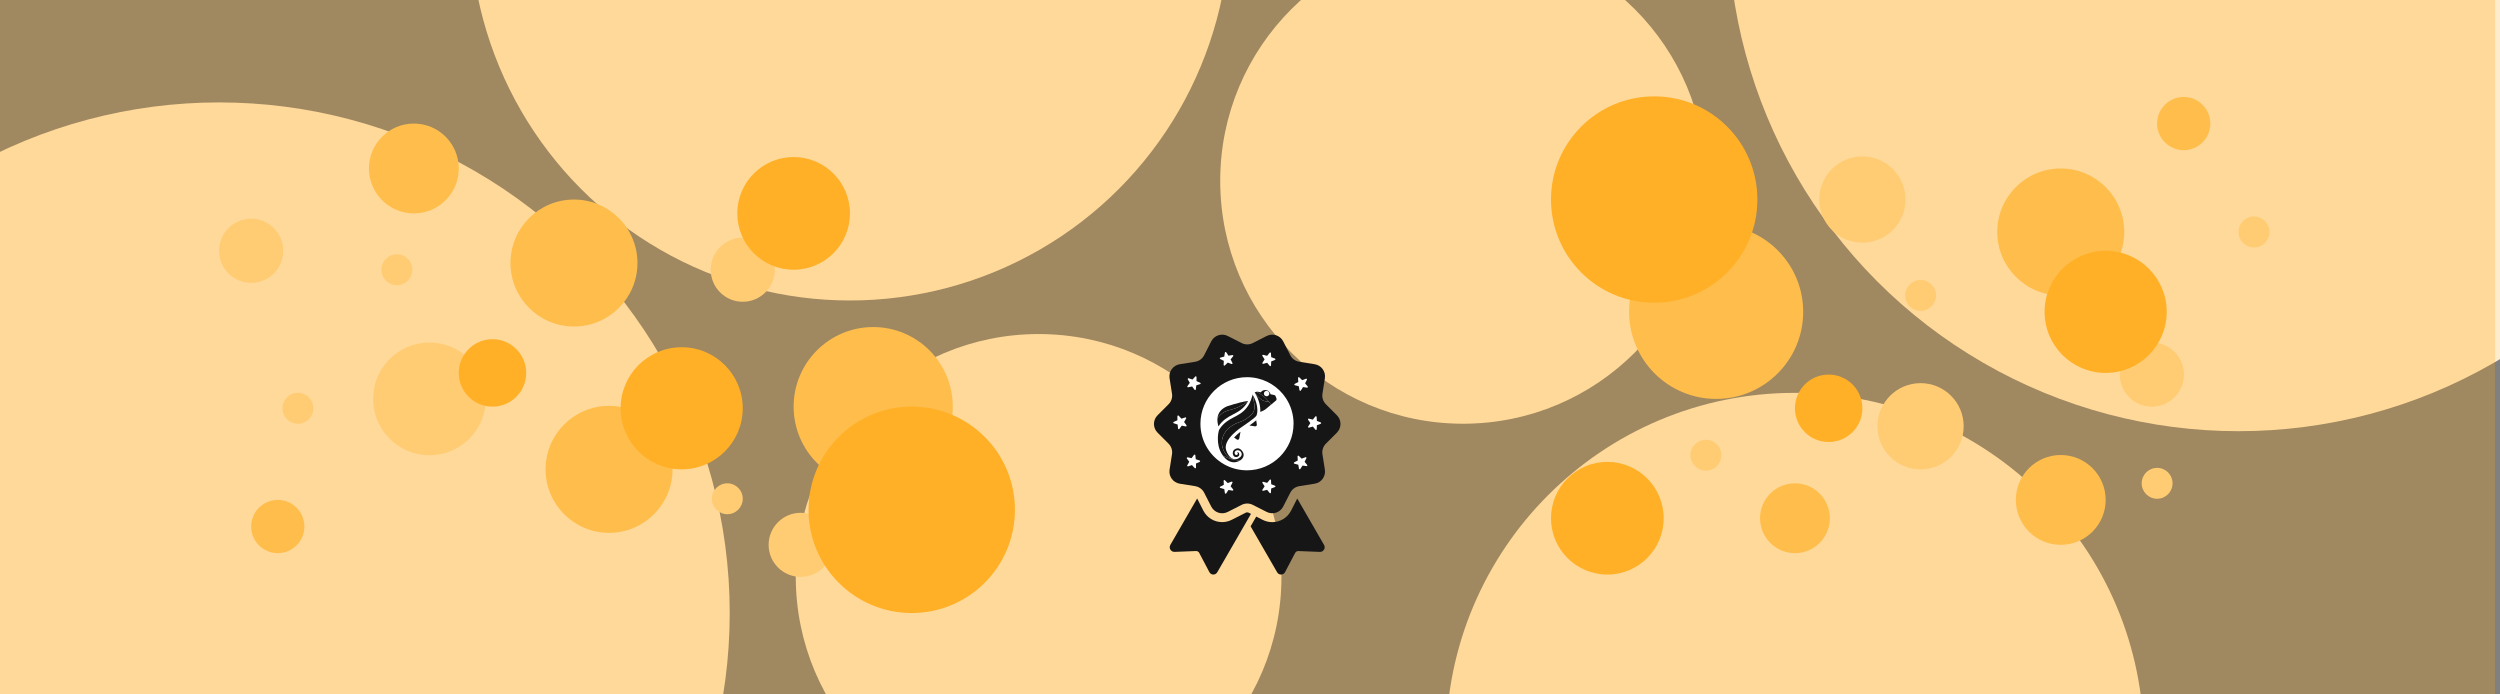 <svg xmlns="http://www.w3.org/2000/svg" viewBox="0 0 1440 400"><rect x="0" y="0" width="1440" height="400" fill="#808080" stroke="none"/><defs><style>      .cls-1 {        fill: none;      }      .cls-2 {        fill: #ffb533;      }      .cls-3 {        fill: #ffeccc;      }      .cls-4 {        fill: #ffc766;      }      .cls-5 {        fill: #ffa200;        opacity: .25;      }      .cls-6 {        fill: #fff;      }      .cls-7 {        fill: #ffda99;      }      .cls-8 {        fill: #161616;      }    </style></defs><g id="Ebene_5" data-name="Ebene 5"><circle class="cls-3" cx="126.21" cy="353.1" r="294.11"></circle><circle class="cls-3" cx="1289.39" cy="-45.74" r="294.11"></circle><circle class="cls-3" cx="1033.89" cy="427.25" r="200.97"></circle><circle class="cls-3" cx="489.57" cy="-45.74" r="218.82"></circle><circle class="cls-3" cx="598.24" cy="332.29" r="139.88"></circle><circle class="cls-3" cx="842.72" cy="104.19" r="139.88"></circle></g><g id="Ebene_3" data-name="Ebene 3"><circle class="cls-7" cx="247.37" cy="229.76" r="32.45"></circle><circle class="cls-7" cx="1106.25" cy="245.52" r="24.83"></circle><circle class="cls-7" cx="1072.73" cy="114.94" r="24.83"></circle><circle class="cls-7" cx="1239.46" cy="215.76" r="18.46"></circle><circle class="cls-7" cx="461.18" cy="313.83" r="18.46"></circle><circle class="cls-7" cx="427.83" cy="155.36" r="18.46"></circle><circle class="cls-7" cx="144.67" cy="144.45" r="18.46"></circle><circle class="cls-7" cx="228.59" cy="155.36" r="8.9"></circle><circle class="cls-7" cx="171.6" cy="235.17" r="8.9"></circle><circle class="cls-7" cx="418.93" cy="287.29" r="8.9"></circle><circle class="cls-7" cx="982.6" cy="262.21" r="8.9"></circle><circle class="cls-7" cx="1106.25" cy="170.17" r="8.9"></circle><circle class="cls-7" cx="1242.5" cy="278.39" r="8.9"></circle><circle class="cls-7" cx="1298.29" cy="133.61" r="8.9"></circle></g><g id="Ebene_2" data-name="Ebene 2"><circle class="cls-4" cx="988.5" cy="179.63" r="50.14"></circle><circle class="cls-4" cx="160" cy="303.28" r="15.33"></circle><circle class="cls-4" cx="1257.82" cy="71.17" r="15.33"></circle><circle class="cls-4" cx="1033.89" cy="298.5" r="20.11"></circle><circle class="cls-4" cx="1186.99" cy="133.61" r="36.57"></circle><circle class="cls-4" cx="350.82" cy="270.35" r="36.57"></circle><circle class="cls-4" cx="330.61" cy="151.5" r="36.57"></circle><circle class="cls-4" cx="502.97" cy="234.22" r="45.84"></circle><circle class="cls-4" cx="238.38" cy="97.04" r="25.87"></circle><circle class="cls-4" cx="1186.99" cy="287.95" r="25.87"></circle></g><g id="Ebene_1" data-name="Ebene 1"><circle class="cls-2" cx="457.13" cy="122.91" r="32.45"></circle><circle class="cls-2" cx="925.83" cy="298.5" r="32.45"></circle><circle class="cls-2" cx="952.82" cy="114.94" r="59.44"></circle><circle class="cls-2" cx="525.16" cy="293.66" r="59.44"></circle><circle class="cls-2" cx="283.67" cy="214.8" r="19.42"></circle><circle class="cls-2" cx="1053.31" cy="235.17" r="19.42"></circle><circle class="cls-2" cx="392.65" cy="235.17" r="35.17"></circle><circle class="cls-2" cx="1212.86" cy="179.63" r="35.17"></circle></g><g id="Ebene_4_Kopie" data-name="Ebene 4 Kopie"><rect class="cls-5" x="-2.84" width="1440" height="400"></rect></g><g id="Inhalt_Icon_Logo" data-name="Inhalt/Icon/Logo"><g><g><path class="cls-8" d="M720.56,296l-2.17,3.76-17.26,29.89c-1.02,1.76-3.58,1.71-4.53-.09l-5.84-11.09c-.36-.68-1.08-1.1-1.86-1.07l-12.35.48c-2.11.08-3.48-2.19-2.43-4.02l15.44-26.74,3.56,6.98c2.09,4.1,6.25,6.64,10.85,6.64,1.9,0,3.81-.46,5.52-1.33l6.73-3.42,1.27-.65c.28-.14.59-.22.9-.22s.62.08.9.22l1.27.65h0Z"></path><path class="cls-8" d="M760.22,317.89l-12.35-.48c-.77-.03-1.5.39-1.86,1.07l-5.84,11.09c-.95,1.8-3.51,1.85-4.52.09l-15.3-26.5,3.24-5.61,3.7,1.88c1.71.87,3.61,1.33,5.52,1.33,4.6,0,8.76-2.55,10.85-6.64l3.56-6.98,15.44,26.74c1.06,1.83-.32,4.1-2.43,4.02h0Z"></path><path class="cls-8" d="M770.05,249.21l-6.34,6.35c-1.6,1.6-2.34,3.87-1.98,6.1l1.4,8.86c.61,3.86-2.02,7.48-5.88,8.09l-8.86,1.41c-1.57.25-2.98,1.01-4.04,2.14-.45.48-.84,1.03-1.15,1.63l-4.08,7.99c-1.77,3.48-6.03,4.86-9.51,3.09l-3.46-1.76-3.03-1.54-1.51-.77c-2.02-1.03-4.4-1.03-6.42,0l-1.51.77-6.49,3.3c-3.48,1.77-7.74.39-9.51-3.09l-4.08-7.99c-.31-.6-.7-1.15-1.15-1.63-.79-.83-1.76-1.47-2.86-1.85-.38-.13-.78-.23-1.18-.29l-8.86-1.41c-3.86-.61-6.49-4.23-5.88-8.09l1.4-8.86c.35-2.24-.38-4.51-1.98-6.11l-6.34-6.35c-2.76-2.76-2.76-7.24,0-10l6.34-6.35c1.6-1.6,2.34-3.87,1.98-6.11l-1.4-8.86c-.61-3.86,2.02-7.48,5.88-8.09l8.86-1.41c2.24-.36,4.17-1.76,5.19-3.77l4.08-7.99c1.77-3.48,6.03-4.86,9.51-3.09l8,4.07c2.02,1.03,4.4,1.03,6.42,0l8-4.07c3.48-1.77,7.74-.39,9.51,3.09l4.08,7.99c1.03,2.02,2.96,3.42,5.19,3.77l8.86,1.41c3.86.61,6.49,4.23,5.88,8.09l-1.4,8.86c-.35,2.23.38,4.5,1.98,6.1l6.34,6.35c2.76,2.76,2.76,7.24,0,10h0Z"></path></g><path class="cls-6" d="M745.08,244.08c0,14.81-12.01,26.82-26.82,26.82-.13,0-.25,0-.38,0h0c-4.68-.07-9.07-1.33-12.87-3.5h0c-8.1-4.61-13.56-13.33-13.56-23.32,0-14.81,12.01-26.82,26.82-26.82,4.16,0,8.09.95,11.61,2.63,3.57,1.72,6.7,4.2,9.19,7.24.61.75,1.18,1.53,1.71,2.34,2.73,4.2,4.32,9.22,4.32,14.61h0Z"></path><g><path class="cls-8" d="M714.4,265.17c-.2.14-.42.26-.65.38-.11.05-.22.11-.33.15-.63.28-1.26.45-1.91.53-.29.04-.57.06-.87.05-1.32-.03-2.66-.49-3.93-1.45-.32-.23-.62-.49-.93-.79-.37-.36-.74-.77-1.09-1.21-.09-.12-.19-.24-.28-.37,2.95,1.68,6.35,2.66,9.98,2.71h0Z"></path><path class="cls-8" d="M719.08,240.34c-4.55,3.54-6.44,2.37-10.89,5.9-1.58,1.25-4.74,4.68-4.4,9.41.2,2.66,1.43,5.28,3.16,6.97.18.18.37.35.57.5.24.2.49.37.75.53.88.54,1.84.85,2.83.84h0c.81.08,1.51-.12,1.96-.32.08-.04.15-.07.22-.11,1.76-.93,2.33-2.18,1.68-3.49-.06-.12-.14-.24-.23-.36-.08-.09-.15-.18-.24-.25-.26-.23-.57-.41-.9-.52-.07-.03-.13-.04-.2-.06h0c-.13-.04-.28-.06-.42-.06-.28,0-.57.04-.85.16-.13.06-.26.13-.38.22-1.21.89-.3,2.42.32,2.42.36-.01.8-.26.92-.65.07-.21.02-.47-.2-.76-.07-.09-.15-.18-.26-.27,1.36-.11,1.57,1.57,1.06,2.14-.21.23-.46.42-.76.56-.46.2-1.01.24-1.58-.01-.4-.18-1.14-.81-1.18-2.15.01-.68.2-1.18.49-1.57.07-.09.15-.18.24-.26h0c.08-.09.18-.16.28-.24h0c.11-.07.22-.14.33-.2.12-.06.24-.12.37-.18s.27-.12.42-.17c1.28-.47,2.88.39,3.83,2.3.84,1.69-.01,3.44-1.61,4.51h0c-3.63-.05-7.03-1.03-9.98-2.71h0c-.08-.11-.16-.23-.25-.35-2.39-3.46-2.62-7.01-2.68-8.87-.08-2.35.3-4.28.67-5.59.11-.18.21-.35.32-.51,2.29-3.57,5.57-5.44,7.97-6.66,2.7-1.41,5.41-2.73,7.73-5.76.48-.63.97-1.36,1.43-2.22.28-.53.54-1.1.78-1.71.35-.85.65-1.79.88-2.84.05-.24.11-.47.15-.71.02.03.04.08.07.12h0c1.54,7.86,2.04,9.49-2.43,12.98h0Z"></path><path class="cls-8" d="M718.95,230.97s-.02.04-.03.06c-1.61,1.28-3.9,2.8-6.86,3.97-3.27,1.29-4.8,1.14-6.94,2.34-1.19.67-2.57,1.75-3.86,3.63.27-3.2,2.17-5.48,5.56-6.95,6.14-1.97,9.84-2.84,12.14-3.06h0Z"></path><path class="cls-8" d="M718.92,231.03c-.45.83-.93,1.54-1.4,2.16-2.32,3.02-5.03,4.35-7.73,5.76-2.41,1.23-5.68,3.09-7.97,6.66-.5-1.72-.68-3.26-.57-4.63,1.29-1.88,2.67-2.96,3.86-3.63,2.14-1.2,3.67-1.05,6.94-2.34,2.96-1.17,5.25-2.7,6.86-3.97h0Z"></path><path class="cls-8" d="M735.25,229.56l-.51-1.36c-.12-.34-.43-.6-.79-.67l-2.12-.43c-.32-1.4-1.58-2.44-3.07-2.44-1.05,0-1.98.51-2.55,1.3l-1.49-.3c-.35-.07-.69-.07-1.03,0,2.77,1.33,5.19,3.26,7.12,5.61.47.58.92,1.18,1.32,1.81l2.8-2.35c.23-.18.36-.45.37-.74.02-.15,0-.29-.05-.43h0ZM729.57,228.26c-.86,0-1.56-.7-1.56-1.56,0-.13.02-.25.04-.37.16-.68.78-1.19,1.52-1.19.86,0,1.56.7,1.56,1.56,0,.08,0,.17-.02.25-.12.74-.76,1.31-1.54,1.31h0Z"></path><path class="cls-8" d="M732.13,233.08l-2.71,2.28c-1.04.87-2.24,1.51-3.52,1.88.19-2.75-.48-6.69-3.01-10.87l-.19-.3s.02,0,.02-.02c1.48,2.2,2.89,3.53,4.15,4.29,0,0,0,0,0,0,.32.19.62.35.92.48,0,0,.02,0,.02,0,.68.29,1.3.42,1.87.46.4.03.76.02,1.11-.03.47.58.92,1.18,1.32,1.81h0Z"></path><path class="cls-8" d="M723.69,225.65c-.34.07-.67.2-.97.4,1.48,2.2,2.89,3.53,4.15,4.29,0,0,0,0,0,0,.32.19.62.35.92.48,0,0,.02,0,.02,0,.68.29,1.3.42,1.87.46.4.03.76.02,1.11-.03-1.92-2.35-4.35-4.28-7.12-5.61h0Z"></path><path class="cls-8" d="M724.16,237.6h0c-.04.34-.08.63-.14.9-.09.39-.2.69-.31.91-.69,1.34-8.22,6.38-8.22,6.38,0,0-11.3,7.15-9.25,13.49.34.93.69,1.7,1.08,2.33.12.21.25.4.37.58,1.14,1.64,2.37,2.2,3.42,2.3-3.72.02-6.97-4.36-7.31-8.84-.35-4.73,2.82-8.17,4.4-9.41,4.45-3.53,6.34-2.36,10.89-5.91,4.47-3.48,3.98-5.12,2.44-12.96,1.42,2.36,2.17,4.58,2.49,6.47.09.5.15.97.18,1.42.04.46.05.88.05,1.27,0,.39-.03.74-.07,1.08h0s0,0,0,0Z"></path><path class="cls-8" d="M722.89,245.57l-3.21-.49c1.46-1.05,2.86-2.09,3.91-3l.35,2.45c.09.61-.44,1.14-1.06,1.05h0Z"></path><path class="cls-8" d="M714.5,248.68c0,.07,0,.14-.02.22l-.66,3.66c-.12.68-.92.99-1.46.57l-1.52-1.15c1.17-1.25,2.5-2.4,3.66-3.29h0Z"></path></g><path class="cls-6" d="M684.09,263.42l2.28.47,1.37-1.88c.23-.31.72-.18.77.2l.25,2.31,2.21.72c.37.12.4.63.04.79l-2.12.96v2.33c0,.39-.48.57-.74.29l-1.57-1.72-2.21.72c-.37.12-.69-.28-.5-.61l1.15-2.02-1.37-1.88c-.23-.31.05-.74.43-.67h0Z"></path><path class="cls-6" d="M745.46,266.31l2.06-1.09-.14-2.32c-.02-.39.44-.6.72-.33l1.67,1.62,2.17-.85c.36-.14.71.23.54.58l-1.03,2.09,1.48,1.79c.25.3,0,.75-.39.69l-2.3-.33-1.25,1.96c-.21.33-.71.23-.78-.16l-.4-2.29-2.25-.58c-.38-.1-.43-.61-.09-.79h0Z"></path><path class="cls-6" d="M757.69,247.5l-1.48-1.79-2.24.61c-.38.1-.68-.31-.47-.64l1.25-1.96-1.28-1.95c-.21-.32.08-.74.46-.64l2.25.58,1.46-1.81c.24-.3.73-.15.75.24l.14,2.32,2.18.83c.36.14.37.65,0,.79l-2.17.85-.11,2.32c-.02.39-.51.55-.75.25Z"></path><path class="cls-6" d="M748.5,224.77l-.4-2.29-2.25-.58c-.38-.1-.43-.61-.09-.79l2.06-1.09-.14-2.32c-.02-.39.44-.6.72-.33l1.67,1.62,2.17-.85c.36-.14.71.23.54.58l-1.03,2.09,1.48,1.79c.25.3,0,.75-.39.69l-2.3-.33-1.25,1.96c-.21.33-.71.23-.78-.16h0Z"></path><path class="cls-6" d="M731.36,210.75l-1.48-1.79-2.24.61c-.38.1-.68-.31-.47-.64l1.25-1.96-1.28-1.95c-.21-.32.08-.74.46-.64l2.25.58,1.46-1.81c.24-.3.73-.15.75.24l.14,2.32,2.18.83c.36.14.37.65,0,.79l-2.17.85-.11,2.32c-.02.39-.51.55-.75.25h0Z"></path><path class="cls-6" d="M709.36,209.68l-2.18-.83-1.65,1.64c-.27.27-.74.07-.72-.32l.11-2.32-2.07-1.06c-.35-.18-.29-.69.08-.79l2.24-.61.37-2.3c.06-.38.56-.49.77-.17l1.28,1.95,2.3-.36c.38-.06.64.38.4.68l-1.46,1.81,1.06,2.07c.18.35-.17.73-.53.59h0Z"></path><path class="cls-6" d="M731.36,276.34l-1.48,1.79-2.24-.61c-.38-.1-.68.31-.47.64l1.25,1.96-1.28,1.95c-.21.32.08.74.46.64l2.25-.58,1.46,1.81c.24.3.73.15.75-.24l.14-2.32,2.18-.83c.36-.14.37-.65,0-.79l-2.17-.85-.11-2.32c-.02-.39-.51-.55-.75-.25h0Z"></path><path class="cls-6" d="M709.36,277.42l-2.18.83-1.65-1.64c-.27-.27-.74-.07-.72.32l.11,2.32-2.07,1.06c-.35.18-.29.69.08.79l2.24.61.37,2.3c.06.38.56.49.77.17l1.28-1.95,2.3.36c.38.06.64-.38.4-.68l-1.46-1.81,1.06-2.07c.18-.35-.17-.73-.53-.59h0Z"></path><path class="cls-6" d="M691.27,221.25l-2.21.72-.25,2.31c-.04.39-.54.52-.77.2l-1.37-1.88-2.28.47c-.38.08-.66-.35-.43-.67l1.37-1.88-1.15-2.02c-.19-.34.13-.73.5-.61l2.21.72,1.57-1.72c.26-.29.74-.1.74.29v2.33l2.12.96c.35.16.33.67-.04.79h0Z"></path><path class="cls-6" d="M683.19,241.06l-1.15,2.02,1.37,1.88c.23.31-.05.74-.43.67l-2.28-.47-1.37,1.88c-.23.31-.72.18-.77-.2l-.25-2.31-2.21-.72c-.37-.12-.4-.63-.04-.79l2.12-.96v-2.33c0-.39.48-.57.74-.29l1.57,1.72,2.21-.72c.37-.12.69.28.5.61h0Z"></path><line class="cls-1" x1="731.46" y1="259.29" x2="718.39" y2="243.45"></line></g></g></svg>